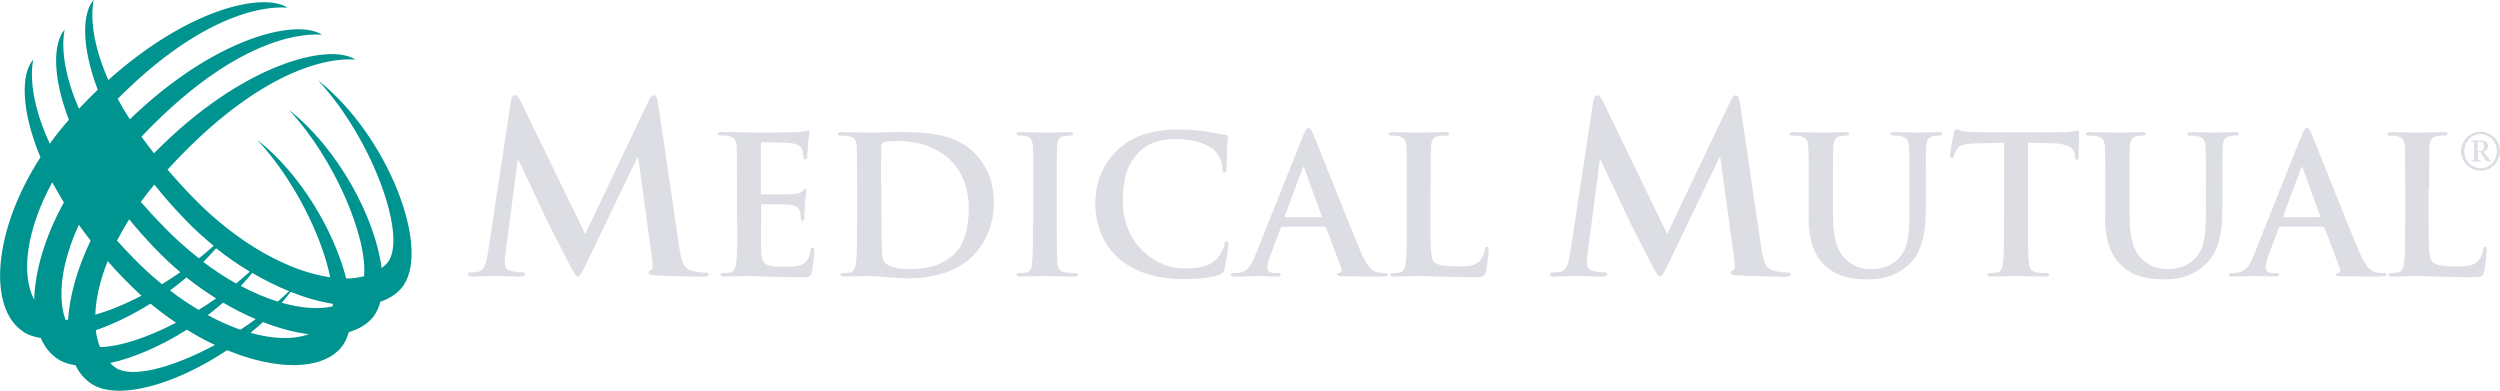 <?xml version="1.0" encoding="utf-8"?>
<!-- Generator: Adobe Illustrator 23.0.3, SVG Export Plug-In . SVG Version: 6.00 Build 0)  -->
<svg version="1.1" id="Layer_1" xmlns="http://www.w3.org/2000/svg" xmlns:xlink="http://www.w3.org/1999/xlink" x="0px" y="0px"
	 viewBox="0 0 144 22.51" style="enable-background:new 0 0 144 22.51;" xml:space="preserve">
<style type="text/css">
	.st0{fill:#dcdee3;}
	.st1{fill-rule:evenodd;clip-rule:evenodd;fill:#dcdee3;}
	.st2{fill-rule:evenodd;clip-rule:evenodd;fill:#009490;}
</style>
<g>
	<g id="LOGOTYPE">
		<path id="REGISTRATION_1_" class="st0" d="M142.35,8.15c0.16,0.02,0.16,0.01,0.16,0.16v0.78c0,0.14,0,0.14-0.16,0.16v0.05h0.53
			V9.24c-0.16-0.02-0.16-0.02-0.16-0.16V8.77h0.16c0.21,0.31,0.29,0.53,0.4,0.53h0.21V9.27c-0.06-0.05-0.16-0.16-0.25-0.28
			l-0.19-0.26c0.15-0.05,0.26-0.17,0.26-0.34c0-0.2-0.18-0.3-0.38-0.3h-0.58V8.15L142.35,8.15z M142.72,8.16h0.13
			c0.13,0,0.23,0.06,0.23,0.25c0,0.17-0.07,0.3-0.23,0.3h-0.14V8.16L142.72,8.16z M144,8.71c0-0.62-0.49-1.12-1.11-1.12
			c-0.63,0-1.13,0.5-1.13,1.12c0,0.62,0.49,1.12,1.13,1.12C143.51,9.83,144,9.33,144,8.71L144,8.71z M143.82,8.71
			c0,0.52-0.42,0.98-0.93,0.98c-0.53,0-0.95-0.46-0.95-0.98c0-0.52,0.41-0.99,0.95-0.99C143.41,7.73,143.82,8.19,143.82,8.71
			L143.82,8.71z"/>
		<g id="_x22_MUTUAL_x22_">
			<path class="st0" d="M139.92,10.8c0-1.67,0-1.98,0.02-2.33c0.02-0.39,0.11-0.57,0.41-0.63c0.13-0.02,0.31-0.03,0.43-0.03
				c0.13,0,0.2-0.02,0.2-0.1c0-0.08-0.08-0.1-0.23-0.1c-0.43,0-1.23,0.03-1.5,0.03c-0.3,0-0.99-0.03-1.51-0.03
				c-0.16,0-0.24,0.02-0.24,0.1c0,0.08,0.07,0.1,0.19,0.1c0.14,0,0.28,0.01,0.36,0.03c0.36,0.08,0.45,0.25,0.47,0.63
				c0.02,0.35,0.02,0.66,0.02,2.33v1.94c0,1.01,0,1.88-0.06,2.34c-0.04,0.32-0.1,0.56-0.32,0.61c-0.1,0.02-0.23,0.04-0.4,0.04
				c-0.13,0-0.18,0.03-0.18,0.09c0,0.08,0.08,0.11,0.22,0.11c0.44,0,1.13-0.03,1.39-0.03c0.89,0,1.62,0.07,3.2,0.07
				c0.57,0,0.63-0.05,0.69-0.3c0.09-0.32,0.16-1.14,0.16-1.27c0-0.13-0.01-0.19-0.09-0.19c-0.09,0-0.11,0.07-0.12,0.16
				c-0.02,0.21-0.15,0.52-0.29,0.66c-0.27,0.3-0.7,0.31-1.29,0.31c-0.86,0-1.14-0.08-1.33-0.24c-0.23-0.2-0.23-0.96-0.23-2.37V10.8
				L139.92,10.8z"/>
			<path class="st1" d="M133.79,13.06c0.05,0,0.09,0.02,0.11,0.08l0.88,2.33c0.05,0.13-0.02,0.23-0.1,0.25
				c-0.11,0.01-0.15,0.03-0.15,0.1c0,0.08,0.13,0.08,0.33,0.09c0.88,0.02,1.68,0.02,2.08,0.02c0.41,0,0.51-0.02,0.51-0.11
				c0-0.08-0.05-0.09-0.14-0.09c-0.13,0-0.3-0.01-0.46-0.04c-0.23-0.06-0.55-0.21-0.97-1.2c-0.7-1.67-2.47-6.16-2.73-6.77
				c-0.11-0.25-0.18-0.35-0.27-0.35c-0.11,0-0.18,0.12-0.31,0.44l-2.76,6.91c-0.22,0.55-0.43,0.92-0.94,0.99
				c-0.09,0.01-0.24,0.02-0.34,0.02c-0.09,0-0.13,0.02-0.13,0.09c0,0.09,0.07,0.11,0.21,0.11c0.57,0,1.18-0.03,1.3-0.03
				c0.34,0,0.81,0.03,1.17,0.03c0.12,0,0.19-0.02,0.19-0.11c0-0.07-0.03-0.09-0.16-0.09h-0.17c-0.34,0-0.44-0.14-0.44-0.34
				c0-0.13,0.05-0.4,0.16-0.67l0.59-1.57c0.02-0.07,0.04-0.09,0.1-0.09H133.79L133.79,13.06z M131.56,12.51
				c-0.04,0-0.05-0.03-0.04-0.08l1.01-2.71c0.01-0.04,0.03-0.1,0.07-0.1c0.03,0,0.04,0.05,0.05,0.1l0.99,2.72
				c0.01,0.03,0,0.07-0.05,0.07H131.56L131.56,12.51z"/>
			<path class="st0" d="M121.25,12.41c0,1.6,0.42,2.41,0.98,2.92c0.8,0.73,1.86,0.76,2.44,0.76c0.71,0,1.51-0.12,2.29-0.79
				c0.92-0.79,1.05-2.09,1.05-3.31V10.8c0-1.67,0-1.98,0.02-2.33c0.02-0.39,0.11-0.57,0.41-0.63c0.13-0.02,0.2-0.03,0.32-0.03
				c0.13,0,0.2-0.02,0.2-0.1c0-0.08-0.08-0.1-0.23-0.1c-0.43,0-1.12,0.03-1.25,0.03c-0.01,0-0.7-0.03-1.27-0.03
				c-0.15,0-0.23,0.02-0.23,0.1c0,0.08,0.07,0.1,0.19,0.1c0.12,0,0.31,0.01,0.4,0.03c0.36,0.08,0.45,0.25,0.47,0.63
				c0.02,0.35,0.02,0.66,0.02,2.33v1.38c0,1.13-0.03,2.12-0.64,2.73c-0.44,0.44-1.03,0.59-1.52,0.59c-0.37,0-0.88-0.04-1.38-0.45
				c-0.54-0.44-0.86-1.11-0.86-2.71V10.8c0-1.67,0-1.98,0.02-2.33c0.02-0.39,0.11-0.57,0.41-0.63c0.13-0.02,0.2-0.03,0.32-0.03
				c0.11,0,0.18-0.02,0.18-0.1c0-0.08-0.08-0.1-0.24-0.1c-0.4,0-1.09,0.03-1.35,0.03c-0.33,0-1.02-0.03-1.61-0.03
				c-0.17,0-0.24,0.02-0.24,0.1c0,0.08,0.07,0.1,0.19,0.1c0.15,0,0.34,0.01,0.43,0.03c0.36,0.08,0.45,0.25,0.47,0.63
				c0.02,0.35,0.02,0.66,0.02,2.33V12.41L121.25,12.41z"/>
			<path class="st0" d="M115.43,12.74c0,1.01,0,1.88-0.05,2.34c-0.03,0.32-0.1,0.56-0.32,0.61c-0.1,0.02-0.23,0.04-0.4,0.04
				c-0.13,0-0.18,0.03-0.18,0.09c0,0.08,0.08,0.11,0.22,0.11c0.44,0,1.13-0.03,1.39-0.03c0.31,0,1,0.03,1.73,0.03
				c0.12,0,0.21-0.03,0.21-0.11c0-0.05-0.05-0.09-0.18-0.09c-0.16,0-0.41-0.02-0.56-0.04c-0.33-0.04-0.4-0.29-0.43-0.59
				c-0.05-0.47-0.05-1.34-0.05-2.35V8.22l1.39,0.03c0.98,0.02,1.28,0.33,1.3,0.62l0.01,0.12c0.01,0.17,0.03,0.22,0.12,0.22
				c0.07,0,0.09-0.07,0.1-0.18c0-0.29,0.03-1.05,0.03-1.28c0-0.17-0.01-0.23-0.09-0.23c-0.04,0-0.13,0.02-0.3,0.05
				c-0.16,0.02-0.41,0.05-0.76,0.05h-4.36c-0.36,0-0.78-0.02-1.1-0.05c-0.28-0.02-0.39-0.13-0.47-0.13c-0.07,0-0.1,0.07-0.13,0.21
				c-0.02,0.09-0.23,1.09-0.23,1.27c0,0.12,0.02,0.18,0.1,0.18c0.07,0,0.1-0.04,0.12-0.13c0.02-0.09,0.08-0.22,0.19-0.39
				c0.16-0.24,0.43-0.3,1.07-0.32l1.64-0.04V12.74L115.43,12.74z"/>
			<path class="st0" d="M104.17,12.41c0,1.6,0.42,2.41,0.98,2.92c0.8,0.73,1.86,0.76,2.44,0.76c0.72,0,1.51-0.12,2.29-0.79
				c0.92-0.79,1.05-2.09,1.05-3.31V10.8c0-1.67,0-1.98,0.02-2.33c0.02-0.39,0.11-0.57,0.41-0.63c0.13-0.02,0.2-0.03,0.32-0.03
				c0.13,0,0.2-0.02,0.2-0.1c0-0.08-0.08-0.1-0.23-0.1c-0.43,0-1.12,0.03-1.25,0.03c-0.01,0-0.7-0.03-1.27-0.03
				c-0.15,0-0.23,0.02-0.23,0.1c0,0.08,0.07,0.1,0.19,0.1c0.12,0,0.31,0.01,0.4,0.03c0.36,0.08,0.45,0.25,0.47,0.63
				c0.02,0.35,0.02,0.66,0.02,2.33v1.38c0,1.13-0.03,2.12-0.64,2.73c-0.44,0.44-1.03,0.59-1.52,0.59c-0.37,0-0.88-0.04-1.38-0.45
				c-0.54-0.44-0.86-1.11-0.86-2.71V10.8c0-1.67,0-1.98,0.02-2.33c0.02-0.39,0.11-0.57,0.41-0.63c0.13-0.02,0.2-0.03,0.32-0.03
				c0.11,0,0.18-0.02,0.18-0.1c0-0.08-0.08-0.1-0.24-0.1c-0.4,0-1.09,0.03-1.35,0.03c-0.33,0-1.02-0.03-1.61-0.03
				c-0.16,0-0.24,0.02-0.24,0.1c0,0.08,0.07,0.1,0.19,0.1c0.15,0,0.34,0.01,0.43,0.03c0.36,0.08,0.45,0.25,0.47,0.63
				c0.02,0.35,0.02,0.66,0.02,2.33V12.41L104.17,12.41z"/>
			<path class="st0" d="M90.44,14.59c-0.07,0.46-0.17,0.98-0.55,1.06c-0.2,0.04-0.3,0.04-0.4,0.04c-0.13,0-0.22,0.03-0.22,0.09
				c0,0.12,0.11,0.15,0.24,0.15c0.43,0,1.07-0.04,1.33-0.04c0.24,0,0.85,0.04,1.41,0.04c0.2,0,0.32-0.03,0.32-0.15
				c0-0.07-0.09-0.09-0.2-0.09c-0.13,0-0.32-0.01-0.56-0.07c-0.23-0.05-0.4-0.18-0.4-0.43c0-0.21,0.01-0.39,0.04-0.63l0.7-5.34h0.05
				c0.47,1.01,1.28,2.7,1.4,2.98c0.16,0.38,1.22,2.43,1.54,3.05c0.22,0.4,0.35,0.67,0.47,0.67c0.12,0,0.19-0.12,0.5-0.75l2.93-6.1
				h0.05l0.81,5.91c0.05,0.38,0.01,0.55-0.07,0.58c-0.09,0.04-0.15,0.08-0.15,0.15c0,0.08,0.08,0.12,0.39,0.15
				c0.54,0.04,2.39,0.08,2.73,0.08c0.19,0,0.35-0.04,0.35-0.15c0-0.08-0.09-0.09-0.22-0.09c-0.17,0-0.44-0.01-0.83-0.13
				c-0.4-0.12-0.54-0.51-0.66-1.36l-1.22-8.3c-0.04-0.28-0.12-0.42-0.24-0.42c-0.12,0-0.2,0.11-0.3,0.32l-3.65,7.67L92.36,5.9
				C92.19,5.55,92.11,5.49,92,5.49c-0.11,0-0.19,0.12-0.23,0.35L90.44,14.59L90.44,14.59z"/>
		</g>
		<g id="_x22_MEDICAL_x22_">
			<path class="st0" d="M82.41,10.8c0-1.67,0-1.98,0.02-2.33c0.02-0.39,0.11-0.57,0.41-0.63c0.13-0.02,0.31-0.03,0.43-0.03
				c0.13,0,0.2-0.02,0.2-0.1c0-0.08-0.08-0.1-0.23-0.1c-0.43,0-1.23,0.03-1.5,0.03c-0.3,0-0.99-0.03-1.51-0.03
				c-0.16,0-0.24,0.02-0.24,0.1c0,0.08,0.07,0.1,0.19,0.1c0.14,0,0.28,0.01,0.36,0.03c0.36,0.08,0.45,0.25,0.47,0.63
				c0.02,0.35,0.02,0.66,0.02,2.33v1.94c0,1.01,0,1.88-0.05,2.34c-0.04,0.32-0.1,0.56-0.32,0.61c-0.1,0.02-0.23,0.04-0.4,0.04
				c-0.13,0-0.18,0.03-0.18,0.09c0,0.08,0.08,0.11,0.22,0.11c0.44,0,1.13-0.03,1.39-0.03c0.89,0,1.62,0.07,3.2,0.07
				c0.57,0,0.63-0.05,0.69-0.3c0.09-0.32,0.16-1.14,0.16-1.27c0-0.13-0.01-0.19-0.09-0.19c-0.09,0-0.11,0.07-0.12,0.16
				c-0.02,0.21-0.15,0.52-0.29,0.66c-0.27,0.3-0.7,0.31-1.29,0.31c-0.86,0-1.14-0.08-1.33-0.24c-0.23-0.2-0.23-0.96-0.23-2.37V10.8
				L82.41,10.8z"/>
			<path class="st1" d="M76.28,13.06c0.05,0,0.09,0.02,0.11,0.08l0.88,2.33c0.05,0.13-0.02,0.23-0.1,0.25
				c-0.11,0.01-0.15,0.03-0.15,0.1c0,0.08,0.13,0.08,0.33,0.09c0.88,0.02,1.68,0.02,2.08,0.02c0.41,0,0.51-0.02,0.51-0.11
				c0-0.08-0.05-0.09-0.14-0.09c-0.13,0-0.3-0.01-0.46-0.04c-0.23-0.06-0.55-0.21-0.97-1.2c-0.7-1.67-2.47-6.16-2.73-6.77
				c-0.11-0.25-0.18-0.35-0.27-0.35c-0.11,0-0.18,0.12-0.31,0.44l-2.76,6.91c-0.22,0.55-0.43,0.92-0.93,0.99
				c-0.09,0.01-0.24,0.02-0.34,0.02c-0.09,0-0.13,0.02-0.13,0.09c0,0.09,0.07,0.11,0.21,0.11c0.57,0,1.18-0.03,1.3-0.03
				c0.34,0,0.81,0.03,1.17,0.03c0.12,0,0.19-0.02,0.19-0.11c0-0.07-0.03-0.09-0.17-0.09h-0.16c-0.34,0-0.44-0.14-0.44-0.34
				c0-0.13,0.05-0.4,0.17-0.67l0.59-1.57c0.02-0.07,0.04-0.09,0.1-0.09H76.28L76.28,13.06z M74.05,12.51
				c-0.04,0-0.06-0.03-0.04-0.08l1.01-2.71c0.01-0.04,0.03-0.1,0.07-0.1s0.04,0.05,0.05,0.1l0.99,2.72c0.01,0.03,0,0.07-0.05,0.07
				H74.05L74.05,12.51z"/>
			<path class="st0" d="M68.25,16.08c0.7,0,1.54-0.08,1.98-0.25c0.19-0.08,0.23-0.13,0.29-0.32c0.11-0.37,0.24-1.33,0.24-1.46
				c0-0.09-0.02-0.16-0.1-0.16c-0.09,0-0.11,0.04-0.14,0.22c-0.04,0.2-0.19,0.52-0.37,0.73c-0.44,0.51-1.03,0.62-2.01,0.62
				c-1.47,0-3.47-1.3-3.47-3.92c0-1.07,0.21-2.11,1.01-2.85c0.48-0.44,1.11-0.68,2.07-0.68c1.01,0,1.87,0.3,2.23,0.68
				c0.28,0.29,0.42,0.67,0.43,1.01c0,0.15,0.02,0.24,0.11,0.24c0.1,0,0.12-0.09,0.13-0.25c0.02-0.22,0.01-0.83,0.03-1.19
				c0.02-0.39,0.05-0.52,0.05-0.61c0-0.07-0.04-0.12-0.17-0.13c-0.33-0.03-0.68-0.13-1.1-0.19c-0.51-0.07-0.91-0.11-1.6-0.11
				c-1.64,0-2.69,0.44-3.48,1.17c-1.06,0.97-1.29,2.27-1.29,3.02c0,1.07,0.29,2.3,1.36,3.25C65.48,15.75,66.74,16.08,68.25,16.08
				L68.25,16.08z"/>
			<path class="st0" d="M59.5,12.74c0,1.07,0,1.94-0.05,2.4c-0.03,0.32-0.1,0.51-0.32,0.55c-0.1,0.02-0.23,0.04-0.4,0.04
				c-0.13,0-0.18,0.03-0.18,0.09c0,0.08,0.08,0.11,0.22,0.11c0.44,0,1.13-0.03,1.39-0.03c0.3,0,0.99,0.03,1.72,0.03
				c0.12,0,0.21-0.03,0.21-0.11c0-0.05-0.06-0.09-0.18-0.09c-0.17,0-0.41-0.02-0.56-0.04c-0.33-0.04-0.41-0.24-0.44-0.54
				c-0.04-0.47-0.04-1.34-0.04-2.41V10.8c0-1.67,0-1.98,0.02-2.33C60.91,8.08,61,7.89,61.3,7.84c0.13-0.02,0.22-0.03,0.33-0.03
				c0.11,0,0.18-0.02,0.18-0.11c0-0.07-0.09-0.09-0.23-0.09c-0.42,0-1.07,0.03-1.34,0.03c-0.32,0-1.01-0.03-1.43-0.03
				c-0.18,0-0.26,0.02-0.26,0.09c0,0.09,0.07,0.11,0.18,0.11c0.13,0,0.28,0.01,0.4,0.04c0.24,0.06,0.35,0.24,0.37,0.62
				c0.02,0.35,0.02,0.66,0.02,2.33V12.74L59.5,12.74z"/>
			<path class="st1" d="M49.37,12.74c0,1.01,0,1.88-0.06,2.34c-0.04,0.32-0.1,0.56-0.32,0.61c-0.1,0.02-0.23,0.04-0.4,0.04
				c-0.13,0-0.18,0.03-0.18,0.09c0,0.08,0.08,0.11,0.22,0.11c0.44,0,1.13-0.03,1.39-0.03c0.55,0,1.54,0.13,2.34,0.13
				c2.04,0,3.18-0.78,3.69-1.3c0.62-0.63,1.2-1.68,1.2-3.07c0-1.31-0.52-2.22-1.07-2.8c-1.2-1.25-3.04-1.25-4.41-1.25
				c-0.66,0-1.35,0.03-1.69,0.03c-0.31,0-1-0.03-1.58-0.03c-0.17,0-0.24,0.02-0.24,0.1c0,0.08,0.07,0.1,0.19,0.1
				c0.15,0,0.34,0.01,0.43,0.03c0.36,0.08,0.45,0.25,0.47,0.63c0.02,0.35,0.02,0.66,0.02,2.33V12.74L49.37,12.74z M50.75,10.62
				c0-0.87,0-1.83,0.01-2.2c0-0.12,0.03-0.18,0.13-0.22c0.09-0.04,0.5-0.08,0.72-0.08c0.86,0,2.11,0.13,3.13,1.1
				c0.47,0.45,1.06,1.35,1.06,2.75c0,1.13-0.22,2.13-0.92,2.74c-0.66,0.57-1.41,0.79-2.53,0.79c-0.87,0-1.3-0.23-1.44-0.44
				c-0.09-0.12-0.11-0.56-0.12-0.84c-0.01-0.21-0.02-1.06-0.02-2.22V10.62L50.75,10.62z"/>
			<path class="st0" d="M42.47,12.74c0,1.01,0,1.88-0.06,2.34c-0.04,0.32-0.1,0.56-0.32,0.61c-0.1,0.02-0.23,0.04-0.4,0.04
				c-0.13,0-0.18,0.03-0.18,0.09c0,0.08,0.08,0.11,0.22,0.11c0.44,0,1.13-0.03,1.39-0.03c0.65,0,1.39,0.07,3.05,0.07
				c0.42,0,0.52,0,0.59-0.29c0.05-0.22,0.14-0.97,0.14-1.22c0-0.11,0-0.2-0.09-0.2c-0.08,0-0.1,0.04-0.12,0.17
				c-0.08,0.45-0.21,0.68-0.5,0.81c-0.29,0.13-0.75,0.13-1.03,0.13c-1.12,0-1.3-0.17-1.32-0.92c-0.01-0.32,0-1.33,0-1.71v-0.87
				c0-0.07,0.01-0.11,0.07-0.11c0.26,0,1.35,0.01,1.56,0.03c0.41,0.04,0.56,0.21,0.62,0.43c0.03,0.14,0.03,0.29,0.04,0.4
				c0,0.05,0.02,0.1,0.1,0.1c0.1,0,0.1-0.12,0.1-0.21c0-0.08,0.02-0.52,0.04-0.74c0.03-0.56,0.09-0.74,0.09-0.8
				c0-0.07-0.03-0.09-0.08-0.09c-0.06,0-0.1,0.05-0.18,0.14c-0.1,0.11-0.26,0.14-0.53,0.16c-0.25,0.02-1.52,0.02-1.76,0.02
				c-0.07,0-0.08-0.04-0.08-0.12V8.3c0-0.08,0.02-0.11,0.08-0.11c0.22,0,1.38,0.02,1.56,0.04c0.55,0.07,0.66,0.2,0.74,0.4
				c0.05,0.13,0.07,0.32,0.07,0.4c0,0.1,0.02,0.15,0.1,0.15c0.08,0,0.1-0.07,0.11-0.12c0.02-0.13,0.04-0.62,0.05-0.73
				c0.03-0.51,0.09-0.64,0.09-0.72c0-0.06-0.01-0.1-0.07-0.1c-0.05,0-0.12,0.03-0.18,0.04c-0.09,0.02-0.26,0.04-0.47,0.07
				c-0.21,0.01-2.4,0.01-2.75,0.01c-0.31,0-1-0.03-1.58-0.03c-0.16,0-0.24,0.02-0.24,0.1c0,0.08,0.07,0.1,0.19,0.1
				c0.15,0,0.34,0.01,0.43,0.03c0.36,0.08,0.45,0.25,0.47,0.63c0.02,0.35,0.02,0.66,0.02,2.33V12.74L42.47,12.74z"/>
			<path class="st0" d="M28.1,14.59c-0.07,0.46-0.17,0.98-0.55,1.06c-0.2,0.04-0.3,0.04-0.4,0.04c-0.13,0-0.21,0.03-0.21,0.09
				c0,0.12,0.11,0.15,0.24,0.15c0.43,0,1.07-0.04,1.33-0.04c0.24,0,0.85,0.04,1.41,0.04c0.2,0,0.32-0.03,0.32-0.15
				c0-0.07-0.09-0.09-0.2-0.09c-0.13,0-0.32-0.01-0.56-0.07c-0.23-0.05-0.4-0.18-0.4-0.43c0-0.21,0.01-0.39,0.04-0.63l0.7-5.34h0.05
				c0.47,1.01,1.28,2.7,1.4,2.98c0.16,0.38,1.22,2.43,1.54,3.05c0.21,0.4,0.35,0.67,0.47,0.67c0.12,0,0.19-0.12,0.5-0.75l2.93-6.1
				h0.05l0.81,5.91c0.05,0.38,0.01,0.55-0.07,0.58c-0.09,0.04-0.15,0.08-0.15,0.15c0,0.08,0.08,0.12,0.39,0.15
				c0.54,0.04,2.39,0.08,2.73,0.08c0.19,0,0.35-0.04,0.35-0.15c0-0.08-0.09-0.09-0.21-0.09c-0.17,0-0.44-0.01-0.83-0.13
				c-0.4-0.12-0.54-0.51-0.66-1.36l-1.22-8.3c-0.04-0.28-0.12-0.42-0.24-0.42c-0.12,0-0.2,0.11-0.3,0.32l-3.65,7.67L30.02,5.9
				c-0.17-0.35-0.26-0.42-0.36-0.42c-0.11,0-0.19,0.12-0.23,0.35L28.1,14.59L28.1,14.59z"/>
		</g>
	</g>
	<g id="LOGOMARK">
		<path id="TUMBLEWEED" class="st2" d="M8.11,11.63c0.41,0.47,0.85,0.95,1.34,1.45c0.65,0.67,1.33,1.27,2.01,1.8
			c0.29-0.23,0.57-0.47,0.85-0.72c-0.57-0.47-1.14-0.98-1.67-1.54c-0.65-0.67-1.23-1.33-1.75-1.99C8.61,10.98,8.35,11.3,8.11,11.63z
			 M11.71,15.09c0.63,0.47,1.26,0.89,1.89,1.24c0.27-0.22,0.53-0.45,0.79-0.68c-0.65-0.39-1.31-0.85-1.94-1.35
			C12.21,14.56,11.97,14.83,11.71,15.09z M13.87,16.47c0.73,0.39,1.45,0.69,2.13,0.9c0.22-0.19,0.44-0.39,0.65-0.6
			c-0.69-0.28-1.41-0.63-2.12-1.05C14.32,15.98,14.1,16.23,13.87,16.47z M3.68,11.66c-0.24-0.39-0.46-0.78-0.67-1.16
			c-1.47,2.7-1.83,5.25-1.04,6.77C2.01,15.64,2.58,13.65,3.68,11.66z M5.22,13.86c-0.24-0.3-0.46-0.61-0.68-0.91
			c-0.98,2.13-1.25,4.11-0.77,5.47l0.15,0C4.01,17.06,4.44,15.48,5.22,13.86z M8.15,17.03c-0.34-0.3-0.67-0.63-1-0.96
			c-0.33-0.34-0.65-0.69-0.95-1.03c-0.44,1.11-0.68,2.16-0.71,3.09C6.3,17.89,7.22,17.52,8.15,17.03z M10.14,18.59
			c-0.49-0.33-0.98-0.7-1.47-1.1c-1.05,0.65-2.13,1.18-3.15,1.53c0.04,0.35,0.12,0.68,0.24,0.97C6.87,19.98,8.48,19.45,10.14,18.59z
			 M12.38,19.87c-0.54-0.25-1.08-0.55-1.62-0.88c-1.48,0.94-3.05,1.62-4.41,1.92c0.08,0.09,0.17,0.17,0.27,0.24
			C7.51,21.83,9.91,21.2,12.38,19.87z M19.16,17.65l0.01-0.15c-0.76-0.12-1.58-0.35-2.43-0.69c-0.16,0.21-0.33,0.42-0.51,0.63
			C17.33,17.75,18.33,17.83,19.16,17.65z M14.43,19.17c1.3,0.37,2.46,0.4,3.36,0.08c-0.82-0.1-1.72-0.34-2.64-0.7
			C14.91,18.76,14.68,18.97,14.43,19.17z M11.97,18.15c0.64,0.35,1.27,0.63,1.88,0.84c0.3-0.19,0.59-0.4,0.88-0.61
			c-0.62-0.26-1.25-0.58-1.88-0.95C12.57,17.68,12.27,17.92,11.97,18.15z M9.79,16.73c0.55,0.42,1.1,0.79,1.65,1.12
			c0.34-0.21,0.68-0.43,1.01-0.66c-0.57-0.36-1.15-0.76-1.71-1.21C10.44,16.24,10.12,16.49,9.79,16.73z M6.74,13.86
			c0.28,0.31,0.58,0.63,0.9,0.96c0.55,0.57,1.12,1.09,1.69,1.55c0.36-0.22,0.71-0.45,1.06-0.69c-0.49-0.41-0.97-0.86-1.43-1.34
			c-0.55-0.57-1.06-1.14-1.52-1.71C7.18,13.05,6.95,13.45,6.74,13.86z M1.91,3.44c0.04-0.05-0.52,1.67,0.96,4.84
			C3.2,7.81,3.57,7.35,3.97,6.9C3,4.39,3.06,2.47,3.72,1.71c0.04-0.05-0.49,1.57,0.83,4.55c0.36-0.38,0.72-0.75,1.08-1.09
			C4.68,2.67,4.73,0.76,5.39,0C5.43-0.04,4.9,1.59,6.24,4.61c4.62-4.14,8.93-5.07,10.32-4.17c0.08,0.05-3.81-0.74-9.78,5.25
			c0.2,0.38,0.43,0.77,0.7,1.18c4.9-4.73,9.61-5.82,11.06-4.87c0.08,0.05-4.07-0.79-10.39,5.87C8.37,8.18,8.61,8.5,8.87,8.83
			c5.09-5.18,10.09-6.38,11.6-5.4c0.08,0.05-4.26-0.83-10.82,6.34c0.45,0.52,0.93,1.06,1.47,1.61c2.61,2.69,5.58,4.27,7.9,4.59
			c-0.48-2.37-2.1-5.67-4.2-7.91c2.49,1.94,4.42,5.24,5.12,7.98c0.37,0,0.71-0.05,1.03-0.13c0.21-2.2-1.67-6.74-4.33-9.58
			c2.84,2.22,4.97,6.21,5.34,9.11c0.1-0.07,0.19-0.15,0.27-0.23c1.33-1.31-0.74-7.17-3.94-10.59c4.04,3.16,6.63,9.88,4.8,11.99
			c-0.3,0.35-0.71,0.6-1.2,0.77c-0.1,0.37-0.25,0.69-0.47,0.94c-0.33,0.38-0.79,0.65-1.35,0.81c-0.1,0.36-0.25,0.67-0.46,0.91
			c-1.13,1.3-3.71,1.3-6.55,0.13c-2.93,1.96-6.27,2.94-7.81,1.94c-0.39-0.26-0.7-0.62-0.92-1.07c-0.39-0.06-0.74-0.17-1.02-0.36
			c-0.43-0.28-0.76-0.69-0.98-1.21c-0.38-0.06-0.72-0.17-0.99-0.35c-2.09-1.36-1.76-5.84,0.97-10.06C1.19,6.33,1.21,4.24,1.91,3.44z
			"/>
	</g>
</g>
</svg>
